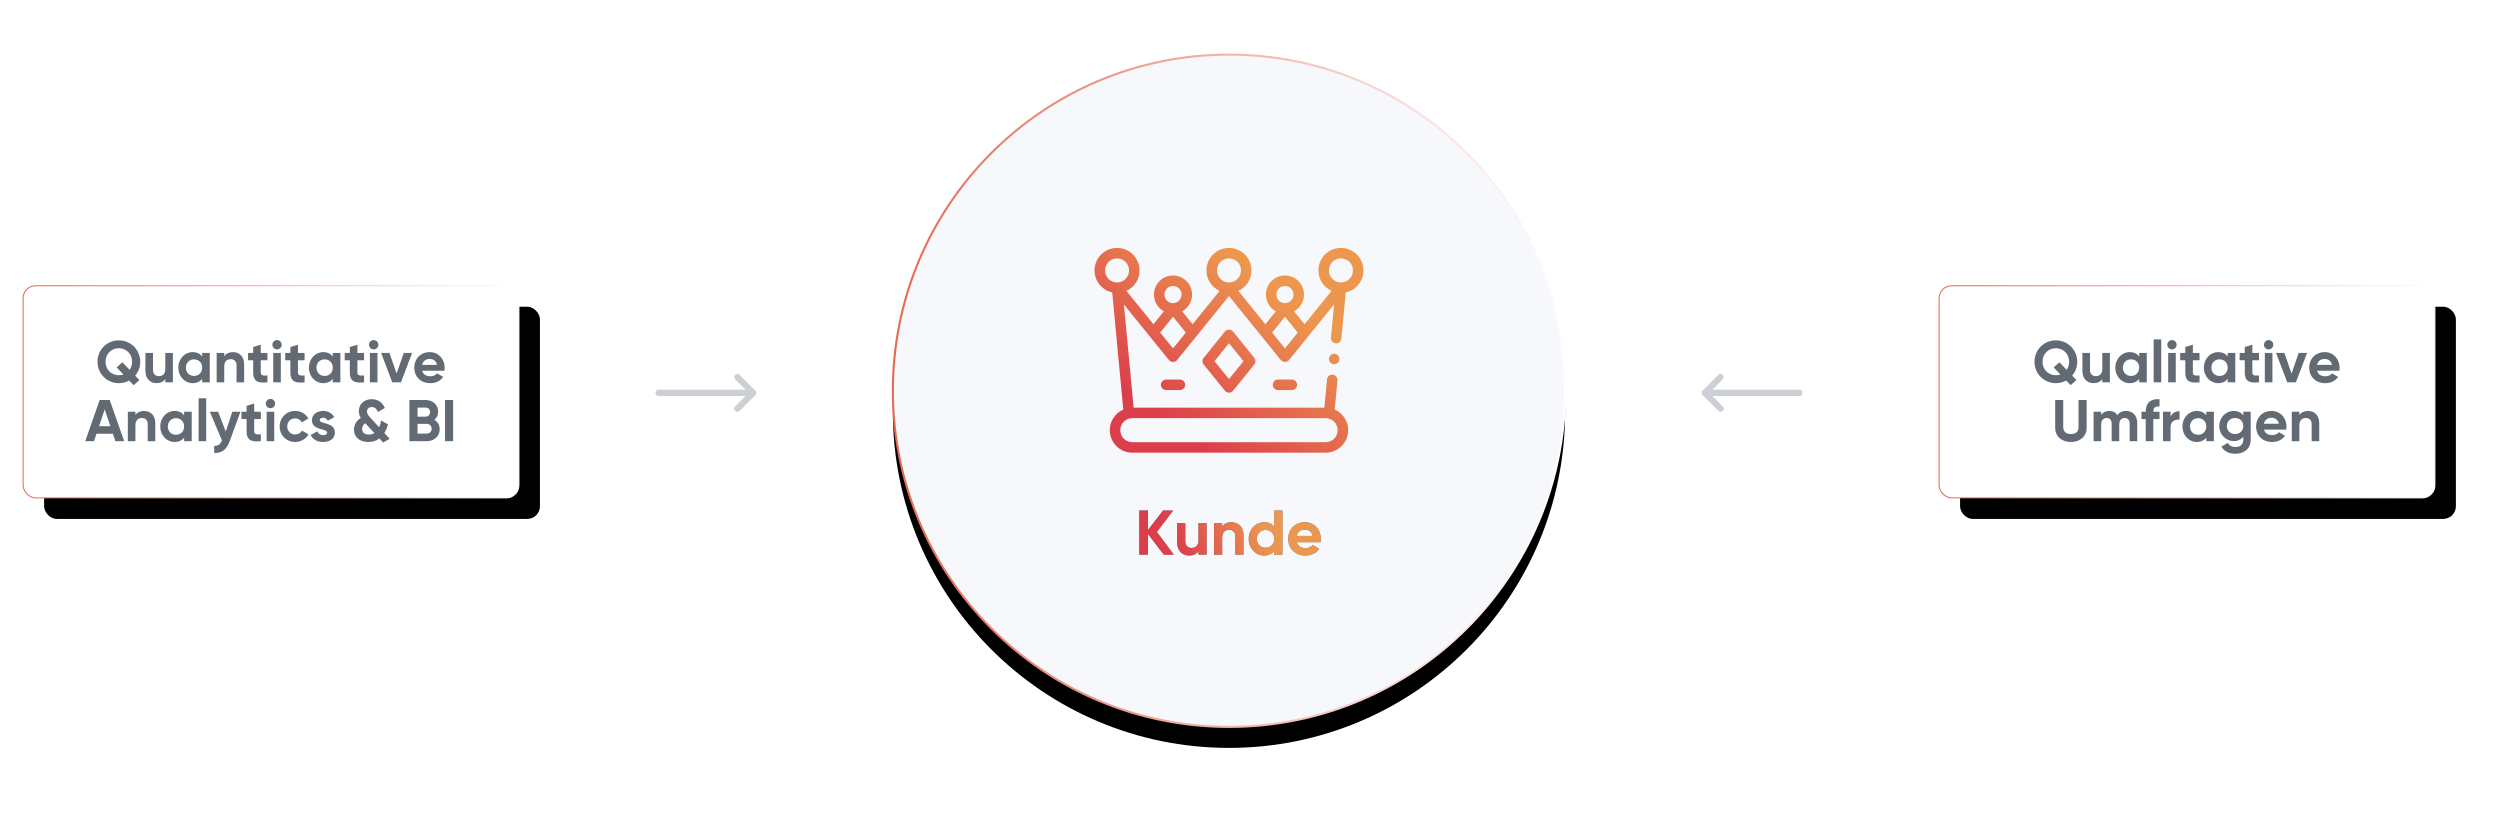 <?xml version="1.0" encoding="UTF-8"?> <svg xmlns="http://www.w3.org/2000/svg" xmlns:xlink="http://www.w3.org/1999/xlink" width="1190px" height="392px" viewBox="0 0 1190 392" version="1.1"><title>section.kunde</title><defs><linearGradient x1="100%" y1="50%" x2="0%" y2="50%" id="linearGradient-1"><stop stop-color="#FFFFFF" offset="0%"></stop><stop stop-color="#E36A52" offset="100%"></stop></linearGradient><rect id="path-2" x="0" y="0" width="236" height="101" rx="6"></rect><filter x="-10.7%" y="-25.0%" width="129.9%" height="169.8%" id="filter-3"><feMorphology radius="0.25" operator="dilate" in="SourceAlpha" result="shadowSpreadOuter1"></feMorphology><feOffset dx="10" dy="10" in="shadowSpreadOuter1" result="shadowOffsetOuter1"></feOffset><feGaussianBlur stdDeviation="10" in="shadowOffsetOuter1" result="shadowBlurOuter1"></feGaussianBlur><feComposite in="shadowBlurOuter1" in2="SourceAlpha" operator="out" result="shadowBlurOuter1"></feComposite><feColorMatrix values="0 0 0 0 0.012 0 0 0 0 0.33 0 0 0 0 0.619 0 0 0 0.1 0" type="matrix" in="shadowBlurOuter1"></feColorMatrix></filter><linearGradient x1="100%" y1="50%" x2="0%" y2="50%" id="linearGradient-4"><stop stop-color="#FFFFFF" offset="0%"></stop><stop stop-color="#E36A52" offset="100%"></stop></linearGradient><circle id="path-5" cx="160" cy="160" r="160"></circle><filter x="-18.1%" y="-15.0%" width="136.2%" height="136.2%" id="filter-6"><feMorphology radius="0.5" operator="dilate" in="SourceAlpha" result="shadowSpreadOuter1"></feMorphology><feOffset dx="0" dy="10" in="shadowSpreadOuter1" result="shadowOffsetOuter1"></feOffset><feGaussianBlur stdDeviation="17.5" in="shadowOffsetOuter1" result="shadowBlurOuter1"></feGaussianBlur><feComposite in="shadowBlurOuter1" in2="SourceAlpha" operator="out" result="shadowBlurOuter1"></feComposite><feColorMatrix values="0 0 0 0 0.012 0 0 0 0 0.33 0 0 0 0 0.619 0 0 0 0.1 0" type="matrix" in="shadowBlurOuter1"></feColorMatrix></filter><linearGradient x1="18.124%" y1="52.66%" x2="69.669%" y2="47.182%" id="linearGradient-7"><stop stop-color="#DC3F4C" offset="0%"></stop><stop stop-color="#ED974E" offset="100%"></stop></linearGradient><path d="M121.45,238 L121.45,228.16 L128.95,238 L133.72,238 L125.65,227.2 L133.42,217 L128.65,217 L121.45,226.27 L121.45,217 L117.31,217 L117.31,238 L121.45,238 Z M141.01,238.42 C143.02,238.42 144.58,237.67 145.48,236.32 L145.48,238 L149.35,238 L149.35,223 L145.48,223 L145.48,231.1 C145.48,233.71 144.07,234.82 142.18,234.82 C140.44,234.82 139.21,233.77 139.21,231.73 L139.21,223 L135.34,223 L135.34,232.21 C135.34,236.2 137.83,238.42 141.01,238.42 Z M156.76,238 L156.76,229.9 C156.76,227.29 158.17,226.18 160.06,226.18 C161.8,226.18 163.03,227.23 163.03,229.27 L163.03,238 L166.9,238 L166.9,228.79 C166.9,224.8 164.41,222.58 161.23,222.58 C159.22,222.58 157.66,223.33 156.76,224.68 L156.76,223 L152.89,223 L152.89,238 L156.76,238 Z M176.71,238.42 C178.9,238.42 180.49,237.61 181.57,236.23 L181.57,238 L185.44,238 L185.44,217 L181.57,217 L181.57,224.77 C180.49,223.39 178.9,222.58 176.71,222.58 C172.69,222.58 169.39,226.03 169.39,230.5 C169.39,234.97 172.69,238.42 176.71,238.42 Z M177.43,234.73 C175.03,234.73 173.26,233.02 173.26,230.5 C173.26,227.98 175.03,226.27 177.43,226.27 C179.8,226.27 181.57,227.98 181.57,230.5 C181.57,233.02 179.8,234.73 177.43,234.73 Z M196.42,238.42 C199.3,238.42 201.55,237.25 202.96,235.21 L199.84,233.41 C199.18,234.28 197.98,234.91 196.48,234.91 C194.44,234.91 192.79,234.07 192.25,232.09 L203.56,232.09 C203.65,231.58 203.71,231.07 203.71,230.5 C203.71,226.09 200.56,222.58 196.12,222.58 C191.41,222.58 188.2,226.03 188.2,230.5 C188.2,234.97 191.38,238.42 196.42,238.42 Z M199.84,229.09 L192.19,229.09 C192.64,227.17 194.05,226.06 196.12,226.06 C197.74,226.06 199.36,226.93 199.84,229.09 Z" id="path-8"></path><linearGradient x1="18.124%" y1="75.097%" x2="69.669%" y2="23.41%" id="linearGradient-9"><stop stop-color="#DC3F4C" offset="0%"></stop><stop stop-color="#ED974E" offset="100%"></stop></linearGradient><rect id="path-10" x="0" y="0" width="236" height="101" rx="6"></rect><filter x="-10.7%" y="-25.0%" width="129.9%" height="169.8%" id="filter-11"><feMorphology radius="0.25" operator="dilate" in="SourceAlpha" result="shadowSpreadOuter1"></feMorphology><feOffset dx="10" dy="10" in="shadowSpreadOuter1" result="shadowOffsetOuter1"></feOffset><feGaussianBlur stdDeviation="10" in="shadowOffsetOuter1" result="shadowBlurOuter1"></feGaussianBlur><feComposite in="shadowBlurOuter1" in2="SourceAlpha" operator="out" result="shadowBlurOuter1"></feComposite><feColorMatrix values="0 0 0 0 0.012 0 0 0 0 0.33 0 0 0 0 0.619 0 0 0 0.1 0" type="matrix" in="shadowBlurOuter1"></feColorMatrix></filter></defs><g id="graphics" stroke="none" stroke-width="1" fill="none" fill-rule="evenodd"><g id="Artboard" transform="translate(-351, -176)"><g id=".section.kunde" transform="translate(362, 202)"><g id=".card" transform="translate(912, 110)"><g id=".bg"><use fill="black" fill-opacity="1" filter="url(#filter-3)" xlink:href="#path-2"></use><use stroke="url(#linearGradient-1)" stroke-width="0.5" fill="#FFFFFF" fill-rule="evenodd" xlink:href="#path-2"></use></g><path d="M62.63,47.344 L65.374,44.908 L63.358,42.808 C64.87,41.044 65.766,38.748 65.766,36.2 C65.766,30.46 61.202,26.008 55.574,26.008 C49.946,26.008 45.41,30.46 45.41,36.2 C45.41,41.912 49.946,46.392 55.574,46.392 C57.366,46.392 59.046,45.944 60.502,45.132 L62.63,47.344 Z M55.574,42.612 C52.046,42.612 49.246,39.952 49.246,36.2 C49.246,32.42 52.046,29.76 55.574,29.76 C59.102,29.76 61.902,32.42 61.902,36.2 C61.902,37.684 61.454,39 60.726,40.036 L57.282,36.452 L54.538,38.888 L57.758,42.248 C57.086,42.472 56.33,42.612 55.574,42.612 Z M73.522,46.392 C75.398,46.392 76.854,45.692 77.694,44.432 L77.694,46 L81.306,46 L81.306,32 L77.694,32 L77.694,39.56 C77.694,41.996 76.378,43.032 74.614,43.032 C72.99,43.032 71.842,42.052 71.842,40.148 L71.842,32 L68.23,32 L68.23,40.596 C68.23,44.32 70.554,46.392 73.522,46.392 Z M90.686,46.392 C92.73,46.392 94.242,45.608 95.25,44.348 L95.25,46 L98.862,46 L98.862,32 L95.25,32 L95.25,33.652 C94.242,32.392 92.73,31.608 90.686,31.608 C86.962,31.608 83.882,34.828 83.882,39 C83.882,43.172 86.962,46.392 90.686,46.392 Z M91.358,42.948 C89.146,42.948 87.494,41.352 87.494,39 C87.494,36.648 89.146,35.052 91.358,35.052 C93.598,35.052 95.25,36.648 95.25,39 C95.25,41.352 93.598,42.948 91.358,42.948 Z M105.75,46 L105.75,25.56 L102.138,25.56 L102.138,46 L105.75,46 Z M110.846,30.32 C112.078,30.32 113.086,29.312 113.086,28.108 C113.086,26.904 112.078,25.868 110.846,25.868 C109.642,25.868 108.634,26.904 108.634,28.108 C108.634,29.312 109.642,30.32 110.846,30.32 Z M112.666,46 L112.666,32 L109.054,32 L109.054,46 L112.666,46 Z M123.978,46 L123.978,42.724 C121.906,42.836 120.814,42.808 120.814,41.296 L120.814,35.472 L123.978,35.472 L123.978,32 L120.814,32 L120.814,28.08 L117.202,29.172 L117.202,32 L114.766,32 L114.766,35.472 L117.202,35.472 L117.202,41.296 C117.202,45.076 118.91,46.56 123.978,46 Z M132.826,46.392 C134.87,46.392 136.382,45.608 137.39,44.348 L137.39,46 L141.002,46 L141.002,32 L137.39,32 L137.39,33.652 C136.382,32.392 134.87,31.608 132.826,31.608 C129.102,31.608 126.022,34.828 126.022,39 C126.022,43.172 129.102,46.392 132.826,46.392 Z M133.498,42.948 C131.286,42.948 129.634,41.352 129.634,39 C129.634,36.648 131.286,35.052 133.498,35.052 C135.738,35.052 137.39,36.648 137.39,39 C137.39,41.352 135.738,42.948 133.498,42.948 Z M152.286,46 L152.286,42.724 C150.214,42.836 149.122,42.808 149.122,41.296 L149.122,35.472 L152.286,35.472 L152.286,32 L149.122,32 L149.122,28.08 L145.51,29.172 L145.51,32 L143.074,32 L143.074,35.472 L145.51,35.472 L145.51,41.296 C145.51,45.076 147.218,46.56 152.286,46 Z M156.85,30.32 C158.082,30.32 159.09,29.312 159.09,28.108 C159.09,26.904 158.082,25.868 156.85,25.868 C155.646,25.868 154.638,26.904 154.638,28.108 C154.638,29.312 155.646,30.32 156.85,30.32 Z M158.67,46 L158.67,32 L155.058,32 L155.058,46 L158.67,46 Z M169.842,46 L175.162,32 L171.186,32 L167.77,41.8 L164.382,32 L160.406,32 L165.726,46 L169.842,46 Z M183.842,46.392 C186.53,46.392 188.63,45.3 189.946,43.396 L187.034,41.716 C186.418,42.528 185.298,43.116 183.898,43.116 C181.994,43.116 180.454,42.332 179.95,40.484 L190.506,40.484 C190.59,40.008 190.646,39.532 190.646,39 C190.646,34.884 187.706,31.608 183.562,31.608 C179.166,31.608 176.17,34.828 176.17,39 C176.17,43.172 179.138,46.392 183.842,46.392 Z M187.034,37.684 L179.894,37.684 C180.314,35.892 181.63,34.856 183.562,34.856 C185.074,34.856 186.586,35.668 187.034,37.684 Z M62.742,74.392 C67.054,74.392 70.246,71.816 70.246,67.588 L70.246,54.4 L66.382,54.4 L66.382,67.28 C66.382,69.184 65.374,70.612 62.742,70.612 C60.11,70.612 59.102,69.184 59.102,67.28 L59.102,54.4 L55.266,54.4 L55.266,67.588 C55.266,71.816 58.458,74.392 62.742,74.392 Z M77.162,74 L77.162,66.132 C77.162,64.032 78.254,62.968 79.794,62.968 C81.306,62.968 82.146,63.976 82.146,65.628 L82.146,74 L85.758,74 L85.758,66.132 C85.758,64.032 86.766,62.968 88.362,62.968 C89.874,62.968 90.714,63.976 90.714,65.628 L90.714,74 L94.326,74 L94.326,65.376 C94.326,61.876 92.226,59.608 89.034,59.608 C87.13,59.608 85.73,60.364 84.862,61.624 C84.078,60.336 82.79,59.608 81.054,59.608 C79.262,59.608 77.946,60.308 77.162,61.484 L77.162,60 L73.55,60 L73.55,74 L77.162,74 Z M101.97,74 L101.97,63.472 L104.938,63.472 L104.938,60 L101.97,60 L101.97,59.86 C101.97,57.956 103.062,57.34 104.938,57.48 L104.938,54.008 C100.486,53.728 98.358,55.996 98.358,59.86 L98.358,60 L96.342,60 L96.342,63.472 L98.358,63.472 L98.358,74 L101.97,74 Z M110.202,74 L110.202,67.308 C110.202,64.368 112.582,63.528 114.458,63.752 L114.458,59.72 C112.694,59.72 110.93,60.504 110.202,62.408 L110.202,60 L106.59,60 L106.59,74 L110.202,74 Z M122.634,74.392 C124.678,74.392 126.19,73.608 127.198,72.348 L127.198,74 L130.81,74 L130.81,60 L127.198,60 L127.198,61.652 C126.19,60.392 124.678,59.608 122.634,59.608 C118.91,59.608 115.83,62.828 115.83,67 C115.83,71.172 118.91,74.392 122.634,74.392 Z M123.306,70.948 C121.094,70.948 119.442,69.352 119.442,67 C119.442,64.648 121.094,63.052 123.306,63.052 C125.546,63.052 127.198,64.648 127.198,67 C127.198,69.352 125.546,70.948 123.306,70.948 Z M141.03,79.992 C144.726,79.992 148.338,77.92 148.338,73.328 L148.338,60 L144.81,60 L144.81,61.736 C143.83,60.42 142.318,59.608 140.33,59.608 C136.354,59.608 133.358,62.856 133.358,66.776 C133.358,70.724 136.354,73.944 140.33,73.944 C142.318,73.944 143.83,73.132 144.81,71.816 L144.81,73.328 C144.81,75.54 143.41,76.772 141.142,76.772 C138.986,76.772 138.062,75.904 137.474,74.812 L134.394,76.576 C135.626,78.844 138.034,79.992 141.03,79.992 Z M140.89,70.612 C138.622,70.612 136.97,69.016 136.97,66.776 C136.97,64.564 138.622,62.968 140.89,62.968 C143.158,62.968 144.81,64.564 144.81,66.776 C144.81,69.016 143.158,70.612 140.89,70.612 Z M158.558,74.392 C161.246,74.392 163.346,73.3 164.662,71.396 L161.75,69.716 C161.134,70.528 160.014,71.116 158.614,71.116 C156.71,71.116 155.17,70.332 154.666,68.484 L165.222,68.484 C165.306,68.008 165.362,67.532 165.362,67 C165.362,62.884 162.422,59.608 158.278,59.608 C153.882,59.608 150.886,62.828 150.886,67 C150.886,71.172 153.854,74.392 158.558,74.392 Z M161.75,65.684 L154.61,65.684 C155.03,63.892 156.346,62.856 158.278,62.856 C159.79,62.856 161.302,63.668 161.75,65.684 Z M171.494,74 L171.494,66.44 C171.494,64.004 172.81,62.968 174.574,62.968 C176.198,62.968 177.346,63.948 177.346,65.852 L177.346,74 L180.958,74 L180.958,65.404 C180.958,61.68 178.634,59.608 175.666,59.608 C173.79,59.608 172.334,60.308 171.494,61.568 L171.494,60 L167.882,60 L167.882,74 L171.494,74 Z" id="QualitativeUmfragen" fill="#626B73" fill-rule="nonzero"></path></g><g id="Group" transform="translate(799, 136)" fill="#CCD0D4" fill-rule="nonzero"><g id=".icon" transform="translate(0, 16)"><path d="M46.5,7.494 C47.328,7.494 48,8.166 48,8.994 C48,9.753 47.436,10.381 46.704,10.48 L46.5,10.494 L1.5,10.494 C0.672,10.494 0,9.822 0,8.994 C0,8.235 0.564,7.607 1.296,7.508 L1.5,7.494 L46.5,7.494 Z" id="Path"></path><path d="M7.939,0.433 C8.525,-0.152 9.475,-0.152 10.061,0.433 C10.593,0.966 10.642,1.799 10.206,2.386 L10.061,2.555 L3.622,8.994 L10.061,15.433 C10.593,15.966 10.642,16.799 10.206,17.386 L10.061,17.555 C9.528,18.087 8.695,18.136 8.108,17.7 L7.939,17.555 L0.439,10.055 C-0.093,9.522 -0.142,8.689 0.294,8.102 L0.439,7.933 L7.939,0.433 Z" id="Path"></path></g></g><g id=".circle" transform="translate(414, 0)"><g><use fill="black" fill-opacity="1" filter="url(#filter-6)" xlink:href="#path-5"></use><use stroke="url(#linearGradient-4)" stroke-width="1" fill="#F6F8FC" fill-rule="evenodd" xlink:href="#path-5"></use></g><g id="Kunde" fill-rule="nonzero"><use fill="#626B73" xlink:href="#path-8"></use><use fill="url(#linearGradient-7)" xlink:href="#path-8"></use></g><g id=".icon" transform="translate(96, 92)" fill="url(#linearGradient-9)" fill-rule="nonzero"><g id="Combined-Shape"><path d="M117.28,0 C123.191,0 128,4.809 128,10.72 C128,15.842 124.388,20.134 119.579,21.19 L119.579,21.19 L117.509,43.155 C117.379,44.529 116.16,45.538 114.785,45.41 C113.411,45.28 112.401,44.061 112.531,42.686 L112.531,42.686 L114.015,26.936 L101.898,41.879 C101.889,41.89 101.88,41.901 101.872,41.911 L101.872,41.911 L92.578,53.372 C92.103,53.958 91.39,54.297 90.636,54.297 C89.882,54.297 89.169,53.957 88.694,53.372 L88.694,53.372 L64,22.91 L48.644,41.853 C48.624,41.878 48.604,41.903 48.583,41.928 L48.583,41.928 L39.306,53.372 C38.831,53.958 38.117,54.298 37.364,54.298 C36.61,54.298 35.897,53.958 35.422,53.372 L35.422,53.372 L13.985,26.936 L18.611,76.036 L109.389,76.036 L110.655,62.598 C110.785,61.223 112.005,60.215 113.379,60.343 C114.753,60.473 115.763,61.692 115.633,63.067 L115.633,63.067 L114.326,76.942 C118.099,78.603 120.74,82.376 120.74,86.756 C120.74,92.668 115.931,97.477 110.02,97.477 L110.02,97.477 L17.98,97.477 C12.069,97.477 7.26,92.668 7.26,86.756 C7.26,82.376 9.902,78.603 13.675,76.942 L13.675,76.942 L8.421,21.19 C3.611,20.134 0,15.842 0,10.72 C0,4.809 4.809,0 10.72,0 C16.631,0 21.441,4.809 21.441,10.72 C21.441,15.042 18.869,18.772 15.177,20.467 L15.177,20.467 L28.044,36.335 L33.024,30.174 C30.204,28.632 28.287,25.638 28.287,22.204 C28.287,17.2 32.358,13.128 37.363,13.128 C42.367,13.128 46.439,17.2 46.439,22.204 C46.439,25.638 44.523,28.632 41.703,30.174 L41.703,30.174 L46.681,36.334 L59.544,20.467 C55.852,18.772 53.28,15.042 53.28,10.72 C53.28,4.809 58.089,0 64,0 C69.911,0 74.72,4.809 74.72,10.72 C74.72,15.042 72.148,18.772 68.456,20.467 L68.456,20.467 L81.318,36.334 L86.297,30.174 C83.477,28.632 81.56,25.638 81.56,22.204 C81.56,17.2 85.632,13.128 90.636,13.128 C95.641,13.128 99.712,17.2 99.712,22.204 C99.712,25.638 97.796,28.632 94.976,30.174 L94.976,30.174 L99.955,36.336 L112.823,20.467 C109.131,18.772 106.559,15.042 106.559,10.72 C106.559,4.809 111.368,0 117.28,0 Z M110.02,81.036 L17.98,81.036 C14.826,81.036 12.26,83.602 12.26,86.756 C12.26,89.91 14.826,92.477 17.98,92.477 L17.98,92.477 L110.02,92.477 C113.174,92.477 115.74,89.91 115.74,86.756 C115.74,83.602 113.174,81.036 110.02,81.036 L110.02,81.036 Z M64,38.903 C64.755,38.903 65.47,39.244 65.945,39.832 L65.945,39.832 L76.063,52.353 C76.804,53.271 76.803,54.582 76.06,55.499 L76.06,55.499 L65.942,67.978 C65.467,68.563 64.754,68.903 64,68.903 L64,68.903 C63.246,68.903 62.532,68.563 62.058,67.977 L62.058,67.977 L51.94,55.495 C51.197,54.579 51.196,53.267 51.938,52.349 L51.938,52.349 L62.056,39.831 C62.53,39.244 63.245,38.903 64,38.903 Z M40.652,62.667 C42.032,62.667 43.152,63.786 43.152,65.167 C43.152,66.547 42.032,67.667 40.652,67.667 L40.652,67.667 L34.075,67.667 C32.695,67.667 31.576,66.547 31.576,65.167 C31.576,63.786 32.695,62.667 34.075,62.667 L34.075,62.667 Z M93.924,62.667 C95.305,62.667 96.424,63.786 96.424,65.167 C96.424,66.547 95.305,67.667 93.924,67.667 L93.924,67.667 L87.348,67.667 C85.968,67.667 84.848,66.547 84.848,65.167 C84.848,63.786 85.968,62.667 87.348,62.667 L87.348,62.667 Z M64,45.38 L57.099,53.919 L64,62.433 L70.901,53.922 L64,45.38 Z M114.082,50.376 C115.463,50.376 116.582,51.496 116.582,52.876 C116.582,54.257 115.463,55.376 114.082,55.376 C112.701,55.376 111.582,54.257 111.582,52.876 C111.582,51.496 112.701,50.376 114.082,50.376 Z M37.364,32.759 L31.264,40.306 L37.364,47.828 L43.462,40.306 L37.364,32.759 Z M90.637,32.759 L84.538,40.305 L90.636,47.828 L96.736,40.307 L90.637,32.759 Z M90.636,18.128 C88.389,18.128 86.56,19.957 86.56,22.204 C86.56,24.452 88.388,26.281 90.636,26.281 C92.884,26.281 94.713,24.452 94.713,22.204 C94.713,19.957 92.884,18.128 90.636,18.128 Z M37.363,18.128 C35.115,18.128 33.287,19.957 33.287,22.204 C33.287,24.452 35.115,26.281 37.363,26.281 C39.611,26.281 41.439,24.452 41.439,22.204 C41.439,19.957 39.611,18.128 37.363,18.128 Z M117.28,5 C114.126,5 111.559,7.566 111.559,10.72 C111.559,13.874 114.126,16.441 117.28,16.441 C120.434,16.441 123,13.874 123,10.72 C123,7.566 120.434,5 117.28,5 Z M64,5 C60.846,5 58.28,7.566 58.28,10.72 C58.28,13.874 60.846,16.441 64,16.441 C67.154,16.441 69.72,13.874 69.72,10.72 C69.72,7.566 67.154,5 64,5 L64,5 Z M10.72,5 C7.566,5 5,7.566 5,10.72 C5,13.874 7.566,16.441 10.72,16.441 C13.874,16.441 16.441,13.874 16.441,10.72 C16.441,7.566 13.874,5 10.72,5 Z"></path></g></g></g><g id="Group" transform="translate(301, 136)" fill="#CCD0D4" fill-rule="nonzero"><g id=".icon" transform="translate(24, 25) scale(-1, 1) translate(-24, -25) translate(0, 16)"><path d="M46.5,7.494 C47.328,7.494 48,8.166 48,8.994 C48,9.753 47.436,10.381 46.704,10.48 L46.5,10.494 L1.5,10.494 C0.672,10.494 0,9.822 0,8.994 C0,8.235 0.564,7.607 1.296,7.508 L1.5,7.494 L46.5,7.494 Z" id="Path"></path><path d="M7.939,0.433 C8.525,-0.152 9.475,-0.152 10.061,0.433 C10.593,0.966 10.642,1.799 10.206,2.386 L10.061,2.555 L3.622,8.994 L10.061,15.433 C10.593,15.966 10.642,16.799 10.206,17.386 L10.061,17.555 C9.528,18.087 8.695,18.136 8.108,17.7 L7.939,17.555 L0.439,10.055 C-0.093,9.522 -0.142,8.689 0.294,8.102 L0.439,7.933 L7.939,0.433 Z" id="Path"></path></g></g><g id=".card" transform="translate(0, 110)"><g id=".bg"><use fill="black" fill-opacity="1" filter="url(#filter-11)" xlink:href="#path-10"></use><use stroke="url(#linearGradient-1)" stroke-width="0.5" fill="#FFFFFF" fill-rule="evenodd" xlink:href="#path-10"></use></g><path d="M52.62,47.344 L55.364,44.908 L53.348,42.808 C54.86,41.044 55.756,38.748 55.756,36.2 C55.756,30.46 51.192,26.008 45.564,26.008 C39.936,26.008 35.4,30.46 35.4,36.2 C35.4,41.912 39.936,46.392 45.564,46.392 C47.356,46.392 49.036,45.944 50.492,45.132 L52.62,47.344 Z M45.564,42.612 C42.036,42.612 39.236,39.952 39.236,36.2 C39.236,32.42 42.036,29.76 45.564,29.76 C49.092,29.76 51.892,32.42 51.892,36.2 C51.892,37.684 51.444,39 50.716,40.036 L47.272,36.452 L44.528,38.888 L47.748,42.248 C47.076,42.472 46.32,42.612 45.564,42.612 Z M63.512,46.392 C65.388,46.392 66.844,45.692 67.684,44.432 L67.684,46 L71.296,46 L71.296,32 L67.684,32 L67.684,39.56 C67.684,41.996 66.368,43.032 64.604,43.032 C62.98,43.032 61.832,42.052 61.832,40.148 L61.832,32 L58.22,32 L58.22,40.596 C58.22,44.32 60.544,46.392 63.512,46.392 Z M80.676,46.392 C82.72,46.392 84.232,45.608 85.24,44.348 L85.24,46 L88.852,46 L88.852,32 L85.24,32 L85.24,33.652 C84.232,32.392 82.72,31.608 80.676,31.608 C76.952,31.608 73.872,34.828 73.872,39 C73.872,43.172 76.952,46.392 80.676,46.392 Z M81.348,42.948 C79.136,42.948 77.484,41.352 77.484,39 C77.484,36.648 79.136,35.052 81.348,35.052 C83.588,35.052 85.24,36.648 85.24,39 C85.24,41.352 83.588,42.948 81.348,42.948 Z M95.74,46 L95.74,38.44 C95.74,36.004 97.056,34.968 98.82,34.968 C100.444,34.968 101.592,35.948 101.592,37.852 L101.592,46 L105.204,46 L105.204,37.404 C105.204,33.68 102.88,31.608 99.912,31.608 C98.036,31.608 96.58,32.308 95.74,33.568 L95.74,32 L92.128,32 L92.128,46 L95.74,46 Z M116.292,46 L116.292,42.724 C114.22,42.836 113.128,42.808 113.128,41.296 L113.128,35.472 L116.292,35.472 L116.292,32 L113.128,32 L113.128,28.08 L109.516,29.172 L109.516,32 L107.08,32 L107.08,35.472 L109.516,35.472 L109.516,41.296 C109.516,45.076 111.224,46.56 116.292,46 Z M120.856,30.32 C122.088,30.32 123.096,29.312 123.096,28.108 C123.096,26.904 122.088,25.868 120.856,25.868 C119.652,25.868 118.644,26.904 118.644,28.108 C118.644,29.312 119.652,30.32 120.856,30.32 Z M122.676,46 L122.676,32 L119.064,32 L119.064,46 L122.676,46 Z M133.988,46 L133.988,42.724 C131.916,42.836 130.824,42.808 130.824,41.296 L130.824,35.472 L133.988,35.472 L133.988,32 L130.824,32 L130.824,28.08 L127.212,29.172 L127.212,32 L124.776,32 L124.776,35.472 L127.212,35.472 L127.212,41.296 C127.212,45.076 128.92,46.56 133.988,46 Z M142.836,46.392 C144.88,46.392 146.392,45.608 147.4,44.348 L147.4,46 L151.012,46 L151.012,32 L147.4,32 L147.4,33.652 C146.392,32.392 144.88,31.608 142.836,31.608 C139.112,31.608 136.032,34.828 136.032,39 C136.032,43.172 139.112,46.392 142.836,46.392 Z M143.508,42.948 C141.296,42.948 139.644,41.352 139.644,39 C139.644,36.648 141.296,35.052 143.508,35.052 C145.748,35.052 147.4,36.648 147.4,39 C147.4,41.352 145.748,42.948 143.508,42.948 Z M162.296,46 L162.296,42.724 C160.224,42.836 159.132,42.808 159.132,41.296 L159.132,35.472 L162.296,35.472 L162.296,32 L159.132,32 L159.132,28.08 L155.52,29.172 L155.52,32 L153.084,32 L153.084,35.472 L155.52,35.472 L155.52,41.296 C155.52,45.076 157.228,46.56 162.296,46 Z M166.86,30.32 C168.092,30.32 169.1,29.312 169.1,28.108 C169.1,26.904 168.092,25.868 166.86,25.868 C165.656,25.868 164.648,26.904 164.648,28.108 C164.648,29.312 165.656,30.32 166.86,30.32 Z M168.68,46 L168.68,32 L165.068,32 L165.068,46 L168.68,46 Z M179.852,46 L185.172,32 L181.196,32 L177.78,41.8 L174.392,32 L170.416,32 L175.736,46 L179.852,46 Z M193.852,46.392 C196.54,46.392 198.64,45.3 199.956,43.396 L197.044,41.716 C196.428,42.528 195.308,43.116 193.908,43.116 C192.004,43.116 190.464,42.332 189.96,40.484 L200.516,40.484 C200.6,40.008 200.656,39.532 200.656,39 C200.656,34.884 197.716,31.608 193.572,31.608 C189.176,31.608 186.18,34.828 186.18,39 C186.18,43.172 189.148,46.392 193.852,46.392 Z M197.044,37.684 L189.904,37.684 C190.324,35.892 191.64,34.856 193.572,34.856 C195.084,34.856 196.596,35.668 197.044,37.684 Z M33.748,74 L34.924,70.472 L42.736,70.472 L43.912,74 L48.112,74 L41.224,54.4 L36.436,54.4 L29.576,74 L33.748,74 Z M41.532,66.86 L36.156,66.86 L38.844,58.852 L41.532,66.86 Z M53.46,74 L53.46,66.44 C53.46,64.004 54.776,62.968 56.54,62.968 C58.164,62.968 59.312,63.948 59.312,65.852 L59.312,74 L62.924,74 L62.924,65.404 C62.924,61.68 60.6,59.608 57.632,59.608 C55.756,59.608 54.3,60.308 53.46,61.568 L53.46,60 L49.848,60 L49.848,74 L53.46,74 Z M72.08,74.392 C74.124,74.392 75.636,73.608 76.644,72.348 L76.644,74 L80.256,74 L80.256,60 L76.644,60 L76.644,61.652 C75.636,60.392 74.124,59.608 72.08,59.608 C68.356,59.608 65.276,62.828 65.276,67 C65.276,71.172 68.356,74.392 72.08,74.392 Z M72.752,70.948 C70.54,70.948 68.888,69.352 68.888,67 C68.888,64.648 70.54,63.052 72.752,63.052 C74.992,63.052 76.644,64.648 76.644,67 C76.644,69.352 74.992,70.948 72.752,70.948 Z M87.144,74 L87.144,53.56 L83.532,53.56 L83.532,74 L87.144,74 Z M98.344,74 L103.44,60 L99.576,60 L96.468,69.408 L92.828,60 L88.88,60 L94.62,73.552 C93.948,75.428 92.94,76.268 90.952,76.24 L90.952,79.6 C94.508,79.796 96.888,78.032 98.344,74 Z M113.156,74 L113.156,70.724 C111.084,70.836 109.992,70.808 109.992,69.296 L109.992,63.472 L113.156,63.472 L113.156,60 L109.992,60 L109.992,56.08 L106.38,57.172 L106.38,60 L103.944,60 L103.944,63.472 L106.38,63.472 L106.38,69.296 C106.38,73.076 108.088,74.56 113.156,74 Z M117.72,58.32 C118.952,58.32 119.96,57.312 119.96,56.108 C119.96,54.904 118.952,53.868 117.72,53.868 C116.516,53.868 115.508,54.904 115.508,56.108 C115.508,57.312 116.516,58.32 117.72,58.32 Z M119.54,74 L119.54,60 L115.928,60 L115.928,74 L119.54,74 Z M129.508,74.392 C132.252,74.392 134.632,72.936 135.836,70.752 L132.7,68.96 C132.14,70.108 130.936,70.808 129.48,70.808 C127.324,70.808 125.728,69.212 125.728,67 C125.728,64.76 127.324,63.164 129.48,63.164 C130.908,63.164 132.112,63.892 132.672,65.04 L135.78,63.22 C134.632,61.064 132.252,59.608 129.508,59.608 C125.252,59.608 122.116,62.828 122.116,67 C122.116,71.172 125.252,74.392 129.508,74.392 Z M142.78,74.392 C145.776,74.392 148.408,72.936 148.408,69.912 C148.408,64.76 141.184,66.048 141.184,63.976 C141.184,63.22 141.912,62.828 142.808,62.828 C143.844,62.828 144.628,63.36 145.048,64.256 L148.128,62.576 C147.036,60.644 145.076,59.608 142.808,59.608 C139.924,59.608 137.488,61.204 137.488,64.06 C137.488,68.988 144.712,67.868 144.712,69.912 C144.712,70.724 143.928,71.116 142.78,71.116 C141.38,71.116 140.428,70.444 140.036,69.296 L136.9,71.06 C137.908,73.216 139.98,74.392 142.78,74.392 Z M171.396,74.644 L174.476,72.88 L171.956,70.108 C172.768,68.82 173.328,67.392 173.664,65.992 L170.416,64.144 C170.192,65.376 169.884,66.468 169.464,67.392 L165.264,62.8 C164.368,61.82 163.668,61.008 163.668,59.832 C163.668,58.628 164.648,57.76 165.992,57.76 C167.392,57.76 168.372,58.656 168.876,60.112 L172.18,58.208 C171.06,55.436 168.68,54.008 165.936,54.008 C162.408,54.008 159.804,56.332 159.804,59.664 C159.804,61.008 160.196,62.044 160.756,62.94 C158.6,64.2 157.48,66.3 157.48,68.568 C157.48,72.18 160.364,74.392 164.34,74.392 C166.468,74.392 168.204,73.748 169.604,72.712 L171.396,74.644 Z M164.592,70.836 C162.436,70.836 161.372,69.744 161.372,68.176 C161.372,67.196 161.792,66.16 162.912,65.46 C162.912,65.488 162.94,65.516 162.968,65.544 L167.196,70.136 C166.468,70.584 165.6,70.836 164.592,70.836 Z M192.2,74 C195.588,74 198.304,71.676 198.304,68.316 C198.304,66.272 197.296,64.732 195.728,63.836 C196.876,62.912 197.576,61.596 197.576,59.916 C197.576,56.64 194.916,54.4 191.612,54.4 L183.884,54.4 L183.884,74 L192.2,74 Z M191.612,62.324 L187.748,62.324 L187.748,58.012 L191.612,58.012 C192.844,58.012 193.712,58.936 193.712,60.168 C193.712,61.4 192.816,62.324 191.612,62.324 Z M192.2,70.388 L187.748,70.388 L187.748,65.768 L192.2,65.768 C193.516,65.768 194.468,66.748 194.468,68.064 C194.468,69.408 193.516,70.388 192.2,70.388 Z M204.688,74 L204.688,54.4 L200.824,54.4 L200.824,74 L204.688,74 Z" id="QuantitativeAnalytics&amp;BI" fill="#626B73" fill-rule="nonzero"></path></g></g></g></g></svg> 